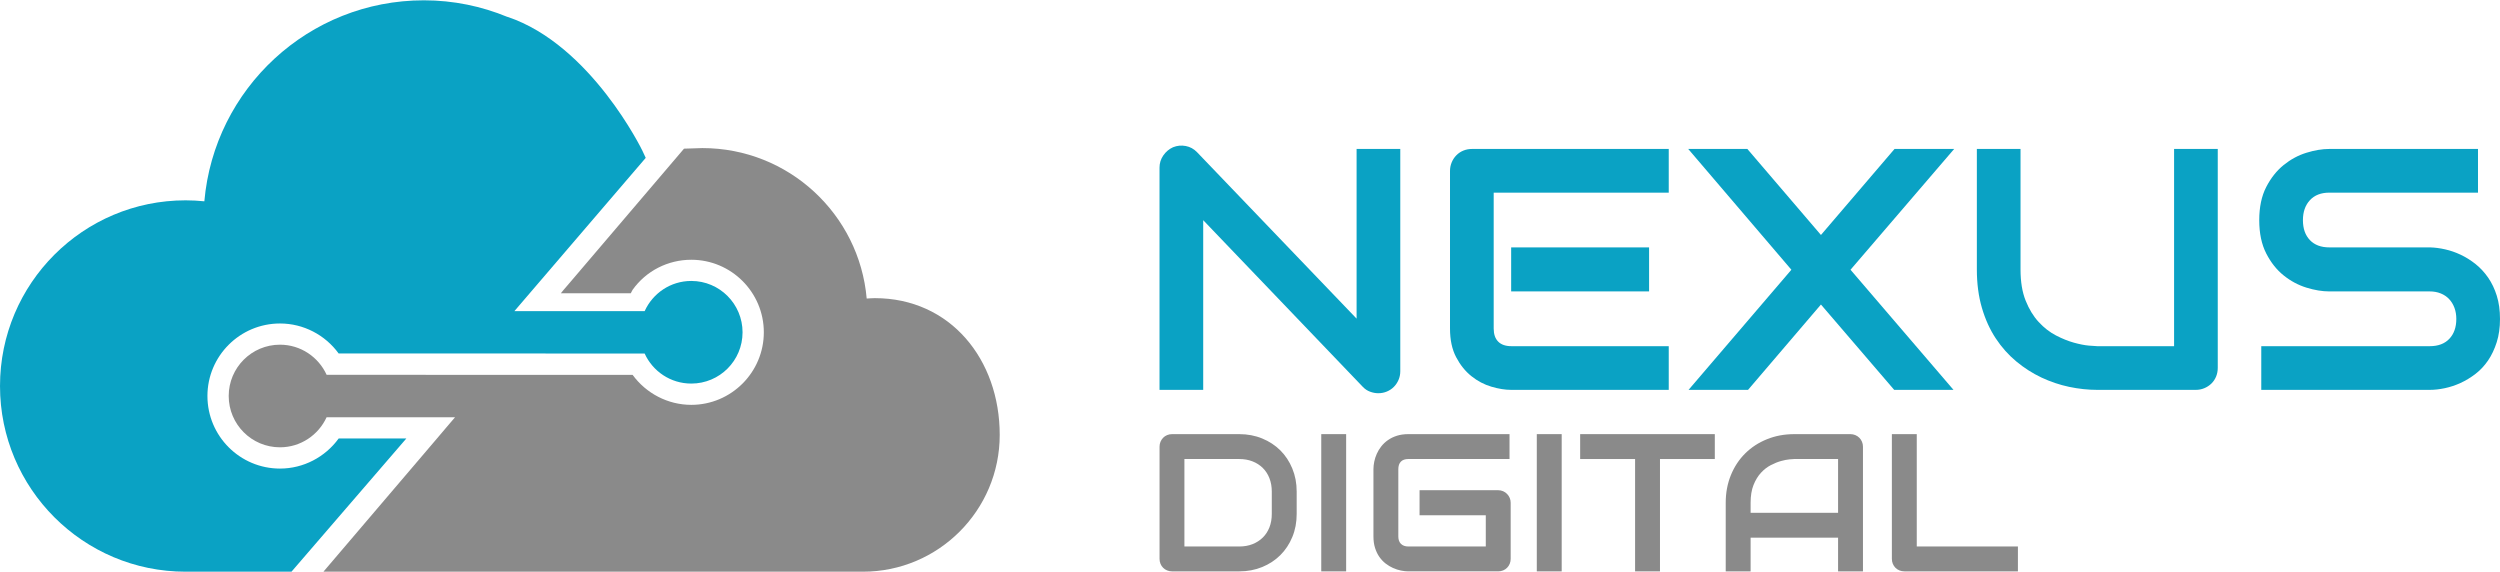 <?xml version="1.0" encoding="UTF-8"?>
<!DOCTYPE svg PUBLIC "-//W3C//DTD SVG 1.1//EN" "http://www.w3.org/Graphics/SVG/1.1/DTD/svg11.dtd">
<!-- Creator: CorelDRAW 2018 (64 Bit Versión de evaluación) -->
<svg xmlns="http://www.w3.org/2000/svg" xml:space="preserve" width="1604px" height="367px" version="1.1" style="shape-rendering:geometricPrecision; text-rendering:geometricPrecision; image-rendering:optimizeQuality; fill-rule:evenodd; clip-rule:evenodd"
viewBox="0 0 1604 366.6"
 xmlns:xlink="http://www.w3.org/1999/xlink">
 <defs>
  <style type="text/css">
   <![CDATA[
    .fil0 {fill:#0AA2C4;fill-rule:nonzero}
    .fil1 {fill:#8A8A8A;fill-rule:nonzero}
   ]]>
  </style>
 </defs>
 <g id="Capa_x0020_1">
  <path class="fil0" d="M476.42 213c0,18.2 -14.69,32.9 -32.89,32.9 -13.34,0 -24.74,-7.9 -29.92,-19.25l-63.59 0 0 -0.05 -132.73 0c-8.68,-11.92 -22.59,-19.25 -37.65,-19.25 -25.68,0 -46.55,20.87 -46.55,46.5 0,25.73 20.87,46.59 46.55,46.59 15.06,0 28.97,-7.37 37.65,-19.3l43.41 0 -73.69 85.46 -67.93 0c-65.74,0 -119.08,-53.4 -119.08,-119.14 0,-65.78 53.34,-119.13 119.08,-119.13 4.08,0 8.05,0.22 12.03,0.63 6.32,-72.27 66.94,-128.96 140.84,-128.96 18.98,0 37.07,3.82 53.65,10.67l0 -0.06c53.66,17.99 86.5,85.77 86.5,85.77l2.19 4.71 -84.25 98.32 83.57 0c5.18,-11.41 16.58,-19.35 29.92,-19.35 18.2,0 32.89,14.8 32.89,32.94z"/>
  <path class="fil1" d="M641.42 278.84c0,48.43 -39.33,87.76 -87.76,87.76l-346.15 0 72.85 -85.46 5.81 -6.85 5.8 -6.79 -82.42 0c-5.18,11.34 -16.63,19.29 -29.91,19.29 -18.2,0 -32.9,-14.74 -32.9,-32.94 0,-18.15 14.7,-32.9 32.9,-32.9 13.28,0 24.73,7.95 29.91,19.3l63.59 0 0 0.05 132.73 0c8.68,11.87 22.59,19.25 37.66,19.25 25.67,0 46.54,-20.92 46.54,-46.55 0,-25.67 -20.87,-46.54 -46.54,-46.54 -15.01,0 -29.01,7.15 -37.66,19.3 -0.65,1.1 -1.17,2.19 -1.17,2.19l-44.85 0 1.78 -2.19 5.07 -5.91 72.17 -84.67c0,0 10.56,-0.37 11.77,-0.37 55.33,0 100.72,42.47 105.43,96.54 1.72,-0.1 3.45,-0.26 5.18,-0.26 48.48,0 80.17,39.27 80.17,87.75z"/>
  <path class="fil0" d="M898.42 237.97c0,2.01 -0.38,3.88 -1.14,5.61 -0.75,1.72 -1.76,3.22 -3.01,4.47 -1.26,1.26 -2.75,2.25 -4.48,2.97 -1.72,0.72 -3.55,1.07 -5.49,1.07 -1.73,0 -3.47,-0.32 -5.23,-0.97 -1.76,-0.64 -3.33,-1.68 -4.69,-3.12l-102.4 -106.93 0 108.87 -28.03 0 0 -142.61c0,-2.87 0.82,-5.48 2.43,-7.81 1.62,-2.33 3.68,-4.08 6.2,-5.23 2.66,-1.07 5.39,-1.35 8.19,-0.81 2.8,0.54 5.21,1.85 7.22,3.94l102.4 106.82 0 -108.87 28.03 0 0 142.6z"/>
  <path class="fil0" d="M1058.05 186.77l-88.49 0 0 -28.24 88.49 0 0 28.24zm12.61 63.17l-101.1 0c-3.88,0 -8.12,-0.68 -12.72,-2.05 -4.6,-1.36 -8.86,-3.61 -12.78,-6.74 -3.91,-3.12 -7.18,-7.18 -9.8,-12.18 -2.63,-4.99 -3.94,-11.11 -3.94,-18.37l0 -101.11c0,-1.94 0.36,-3.77 1.08,-5.5 0.72,-1.72 1.7,-3.23 2.97,-4.52 1.25,-1.3 2.74,-2.3 4.46,-3.02 1.73,-0.72 3.6,-1.08 5.61,-1.08l126.22 0 0 28.03 -112.31 0 0 87.2c0,3.66 0.97,6.46 2.91,8.4 1.93,1.95 4.78,2.91 8.51,2.91l100.89 0 0 28.03z"/>
  <polygon class="fil0" points="1168.32,150.56 1215.53,95.37 1253.79,95.37 1187.29,172.87 1253.36,249.94 1215.31,249.94 1168.32,195.18 1121.54,249.94 1083.38,249.94 1149.35,172.87 1083.16,95.37 1121.1,95.37 "/>
  <path class="fil0" d="M1422.91 235.82c0,2.01 -0.36,3.88 -1.07,5.6 -0.72,1.73 -1.73,3.22 -3.02,4.48 -1.3,1.26 -2.8,2.24 -4.53,2.96 -1.72,0.72 -3.56,1.08 -5.5,1.08l-63.16 0c-5.96,0 -12,-0.65 -18.11,-1.94 -6.11,-1.3 -12.01,-3.29 -17.73,-5.98 -5.71,-2.7 -11.09,-6.13 -16.11,-10.3 -5.03,-4.17 -9.44,-9.11 -13.21,-14.82 -3.77,-5.71 -6.74,-12.25 -8.89,-19.62 -2.15,-7.36 -3.23,-15.57 -3.23,-24.63l0 -77.28 28.02 0 0 77.28c0,7.91 1.09,14.59 3.29,20.05 2.19,5.47 4.97,10.03 8.35,13.69 3.38,3.67 7.08,6.54 11.1,8.63 4.03,2.08 7.85,3.62 11.48,4.63 3.63,1.01 6.83,1.64 9.6,1.89 2.76,0.25 4.58,0.37 5.44,0.37l49.26 0 0 -126.54 28.02 0 0 140.45z"/>
  <path class="fil0" d="M1604 204.45c0,5.54 -0.7,10.51 -2.11,14.93 -1.4,4.42 -3.25,8.32 -5.54,11.69 -2.31,3.38 -5,6.26 -8.09,8.63 -3.09,2.37 -6.29,4.31 -9.59,5.82 -3.31,1.51 -6.67,2.62 -10.08,3.34 -3.42,0.72 -6.63,1.08 -9.65,1.08l-108.11 0 0 -28.03 108.11 0c5.39,0 9.58,-1.58 12.56,-4.74 2.98,-3.16 4.47,-7.4 4.47,-12.72 0,-2.59 -0.39,-4.96 -1.18,-7.11 -0.79,-2.16 -1.93,-4.02 -3.4,-5.61 -1.47,-1.58 -3.27,-2.8 -5.39,-3.66 -2.12,-0.86 -4.47,-1.3 -7.06,-1.3l-64.45 0c-4.53,0 -9.42,-0.8 -14.66,-2.42 -5.25,-1.62 -10.12,-4.22 -14.61,-7.82 -4.49,-3.59 -8.23,-8.29 -11.21,-14.12 -2.98,-5.82 -4.48,-12.93 -4.48,-21.34 0,-8.4 1.5,-15.5 4.48,-21.28 2.98,-5.79 6.72,-10.5 11.21,-14.13 4.49,-3.62 9.36,-6.25 14.61,-7.86 5.24,-1.62 10.13,-2.43 14.66,-2.43l95.39 0 0 28.03 -95.39 0c-5.32,0 -9.47,1.61 -12.46,4.85 -2.98,3.23 -4.47,7.51 -4.47,12.82 0,5.39 1.49,9.65 4.47,12.78 2.99,3.12 7.14,4.68 12.46,4.68l64.45 0 0.22 0c3.02,0.08 6.21,0.49 9.59,1.25 3.38,0.75 6.74,1.92 10.08,3.49 3.34,1.59 6.52,3.58 9.54,5.99 3.01,2.41 5.69,5.3 8.03,8.68 2.33,3.38 4.18,7.25 5.55,11.64 1.37,4.38 2.05,9.34 2.05,14.87z"/>
  <path class="fil1" d="M815.98 315.18c0,-3.11 -0.5,-5.95 -1.5,-8.53 -1,-2.58 -2.42,-4.78 -4.27,-6.6 -1.84,-1.82 -4.04,-3.24 -6.6,-4.24 -2.56,-1 -5.39,-1.5 -8.5,-1.5l-35.19 0 0 56.12 35.19 0c3.11,0 5.94,-0.5 8.5,-1.5 2.56,-1.01 4.76,-2.42 6.6,-4.24 1.85,-1.82 3.27,-4.01 4.27,-6.57 1,-2.56 1.5,-5.42 1.5,-8.57l0 -14.37zm15.97 14.37c0,5.37 -0.93,10.3 -2.8,14.8 -1.86,4.5 -4.43,8.38 -7.7,11.64 -3.28,3.25 -7.17,5.8 -11.67,7.64 -4.5,1.84 -9.39,2.77 -14.67,2.77l-43.11 0c-1.14,0 -2.21,-0.21 -3.19,-0.62 -0.99,-0.41 -1.84,-0.97 -2.55,-1.69 -0.72,-0.71 -1.28,-1.56 -1.69,-2.54 -0.41,-0.99 -0.61,-2.05 -0.61,-3.2l0 -71.96c0,-1.11 0.2,-2.15 0.61,-3.14 0.41,-0.98 0.97,-1.84 1.69,-2.58 0.71,-0.73 1.56,-1.31 2.55,-1.71 0.98,-0.42 2.05,-0.62 3.19,-0.62l43.11 0c5.28,0 10.17,0.92 14.67,2.77 4.5,1.84 8.39,4.39 11.67,7.64 3.27,3.25 5.84,7.14 7.7,11.67 1.87,4.52 2.8,9.44 2.8,14.76l0 14.37z"/>
  <polygon class="fil1" points="863.69,366.4 847.72,366.4 847.72,278.34 863.69,278.34 "/>
  <path class="fil1" d="M969.25 358.35c0,1.15 -0.21,2.21 -0.62,3.19 -0.41,0.98 -0.97,1.83 -1.69,2.55 -0.71,0.72 -1.56,1.28 -2.54,1.69 -0.98,0.41 -2.05,0.61 -3.2,0.61l-57.59 0c-1.48,0 -3.06,-0.17 -4.76,-0.52 -1.7,-0.35 -3.38,-0.89 -5.04,-1.63 -1.65,-0.73 -3.24,-1.68 -4.76,-2.85 -1.51,-1.17 -2.85,-2.58 -4.02,-4.24 -1.16,-1.66 -2.1,-3.58 -2.79,-5.77 -0.7,-2.19 -1.04,-4.65 -1.04,-7.4l0 -43.23c0,-1.47 0.17,-3.05 0.52,-4.75 0.34,-1.7 0.89,-3.38 1.63,-5.04 0.73,-1.66 1.69,-3.25 2.88,-4.76 1.18,-1.51 2.61,-2.86 4.27,-4.02 1.66,-1.17 3.57,-2.1 5.74,-2.8 2.17,-0.69 4.62,-1.04 7.37,-1.04l64.9 0 0 15.96 -64.9 0c-2.09,0 -3.69,0.56 -4.79,1.66 -1.11,1.11 -1.66,2.75 -1.66,4.92l0 43.1c0,2.05 0.56,3.64 1.69,4.76 1.13,1.13 2.71,1.69 4.76,1.69l49.67 0 0 -20.02 -42.49 0 0 -16.09 50.41 0c1.15,0 2.22,0.22 3.2,0.65 0.98,0.43 1.83,1.01 2.54,1.75 0.72,0.74 1.28,1.58 1.69,2.54 0.41,0.97 0.62,2 0.62,3.11l0 35.98z"/>
  <polygon class="fil1" points="1001.98,366.4 986.01,366.4 986.01,278.34 1001.98,278.34 "/>
  <polygon class="fil1" points="1100.22,294.31 1065.04,294.31 1065.04,366.4 1049.07,366.4 1049.07,294.31 1013.83,294.31 1013.83,278.34 1100.22,278.34 "/>
  <path class="fil1" d="M1123.19 328.82l56.12 0 0 -34.52 -28.06 0c-0.49,0 -1.53,0.08 -3.1,0.22 -1.58,0.15 -3.4,0.5 -5.47,1.08 -2.06,0.57 -4.24,1.45 -6.54,2.64 -2.29,1.18 -4.4,2.82 -6.32,4.91 -1.92,2.08 -3.51,4.7 -4.76,7.83 -1.25,3.13 -1.87,6.93 -1.87,11.39l0 6.45zm72.09 37.57l-15.97 0 0 -21.61 -56.12 0 0 21.61 -15.97 0 0 -44.02c0,-6.43 1.11,-12.34 3.32,-17.75 2.21,-5.4 5.28,-10.05 9.21,-13.94 3.93,-3.89 8.57,-6.91 13.94,-9.08 5.36,-2.17 11.21,-3.26 17.56,-3.26l35.98 0c1.11,0 2.15,0.21 3.13,0.61 0.99,0.41 1.84,0.99 2.58,1.72 0.74,0.74 1.31,1.6 1.72,2.58 0.41,0.99 0.62,2.03 0.62,3.14l0 80z"/>
  <path class="fil1" d="M1294.69 366.39l-72.83 0c-1.14,0 -2.2,-0.2 -3.19,-0.61 -0.98,-0.41 -1.83,-0.97 -2.55,-1.69 -0.71,-0.72 -1.28,-1.57 -1.69,-2.54 -0.41,-0.99 -0.61,-2.05 -0.61,-3.2l0 -80.01 15.97 0 0 72.09 64.9 0 0 15.96z"/>
 </g>
</svg>
